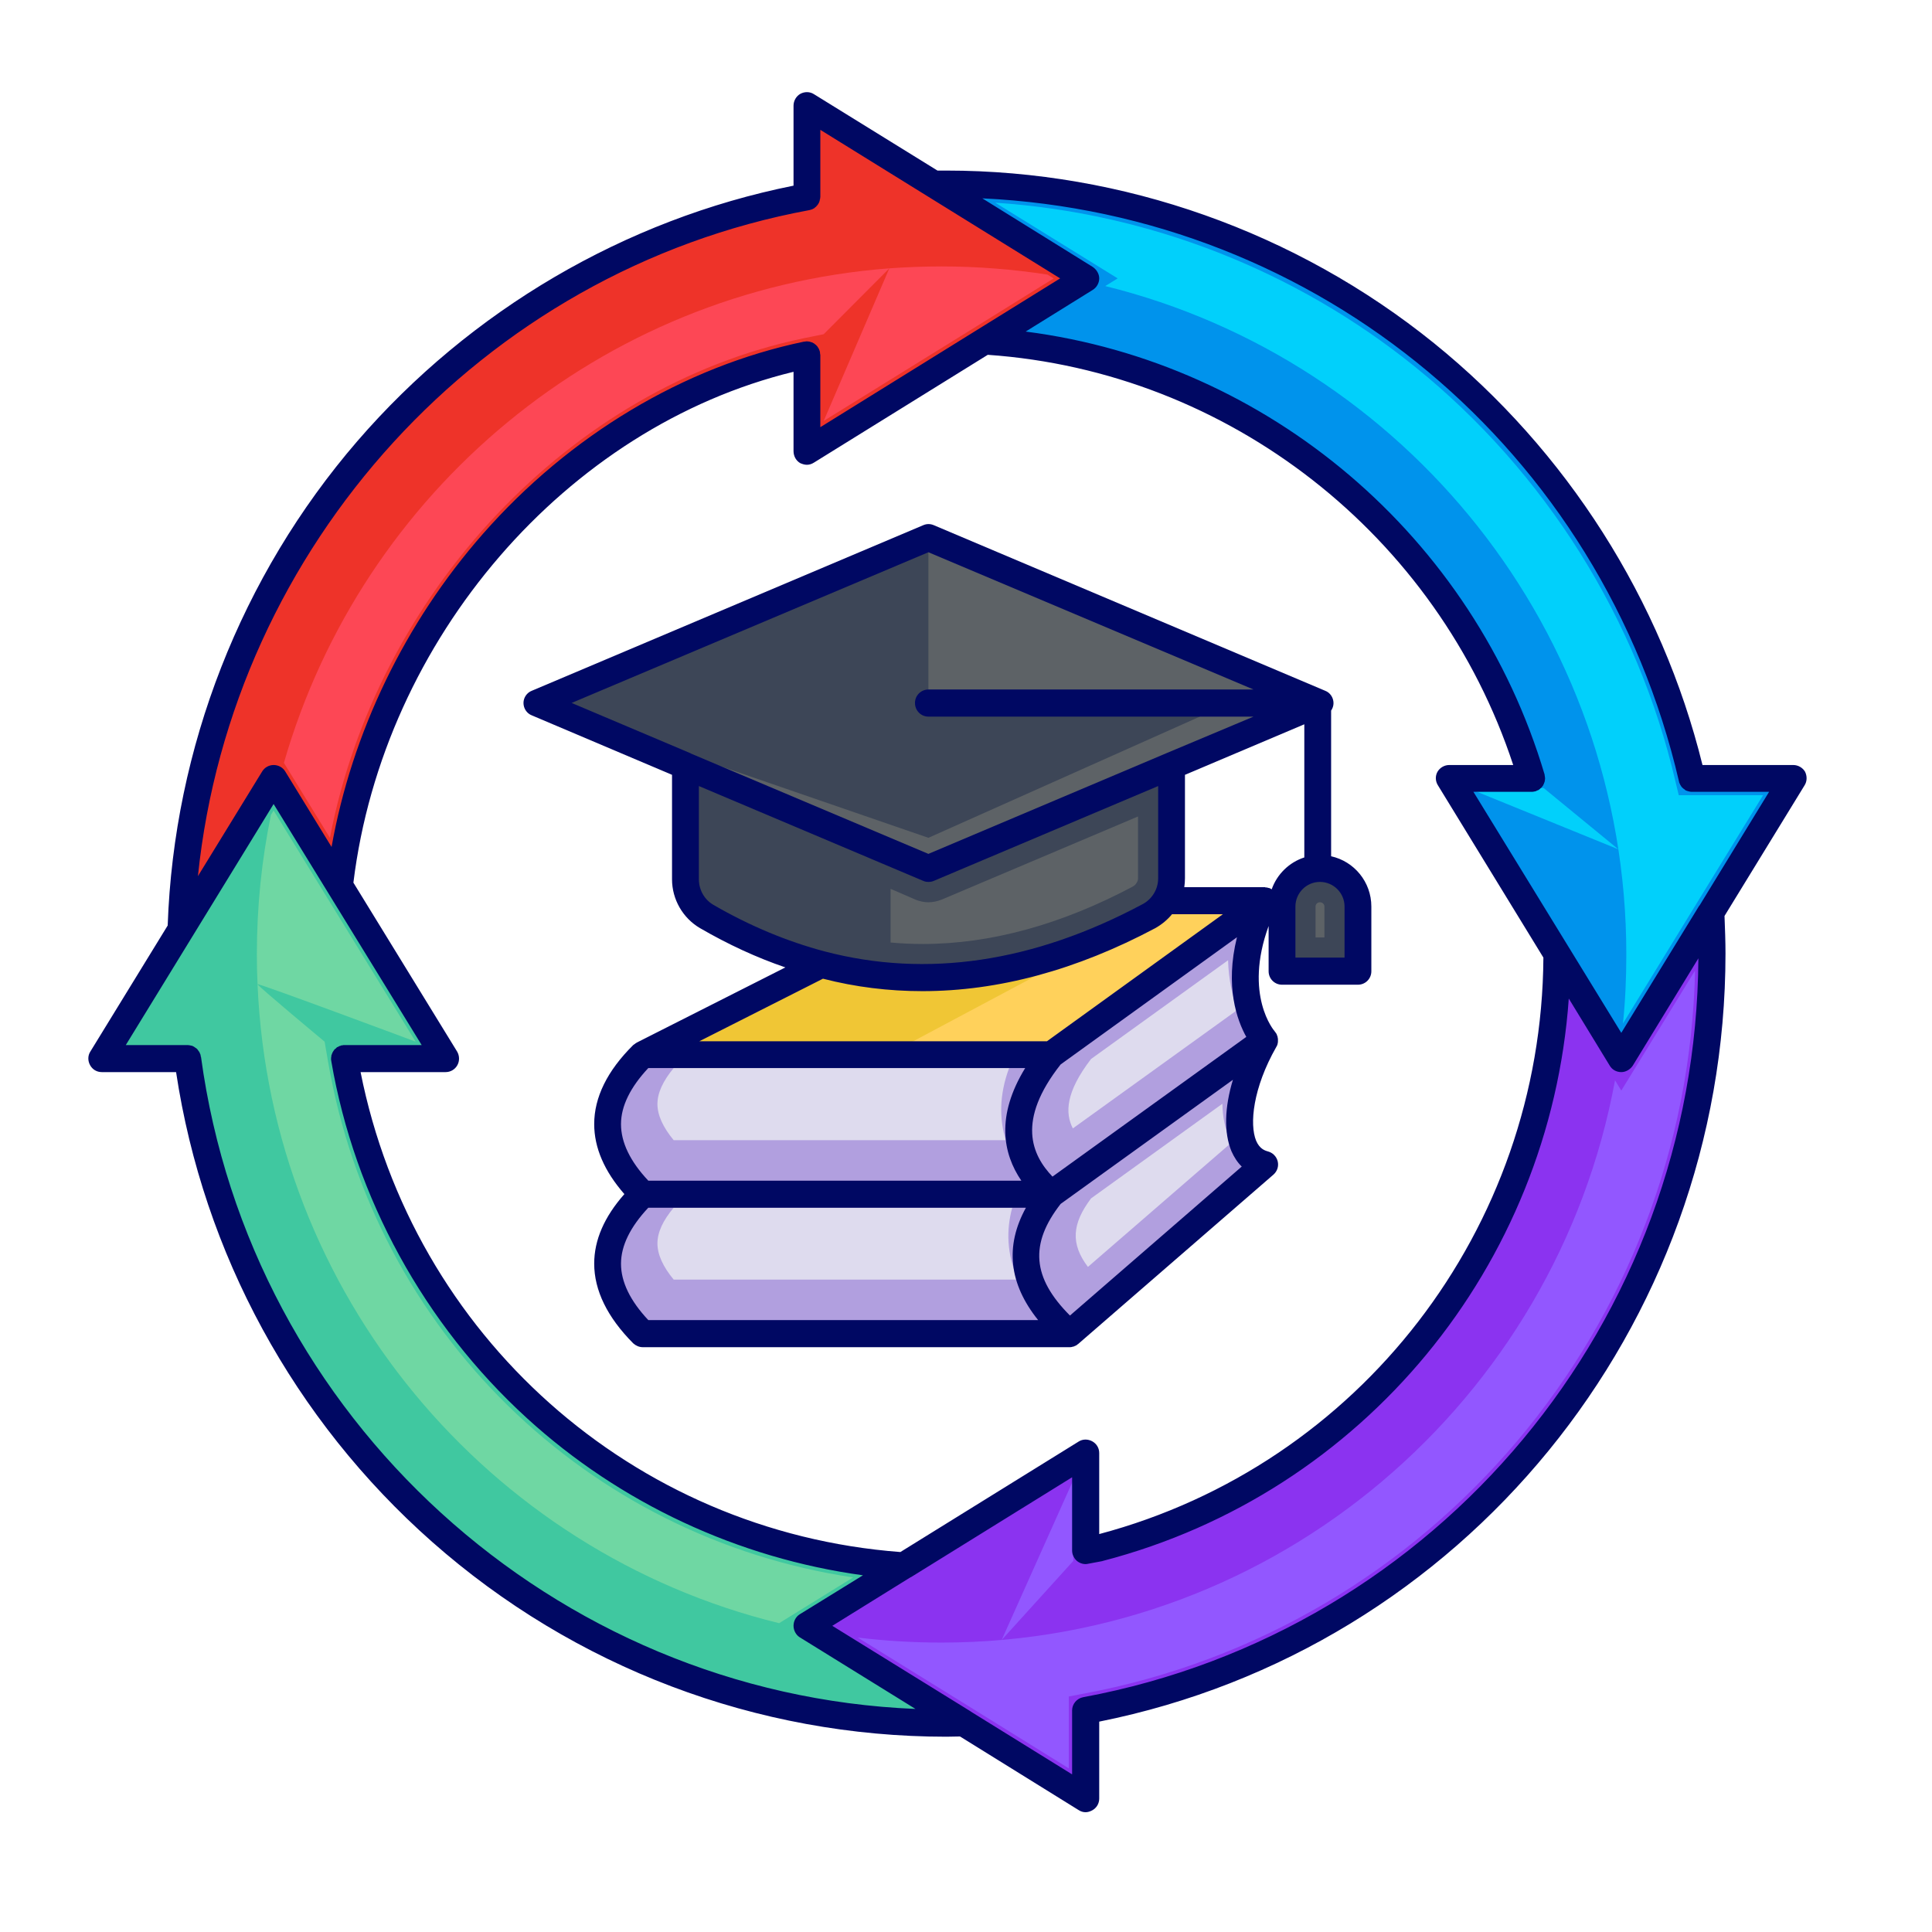 <svg xmlns="http://www.w3.org/2000/svg" xmlns:xlink="http://www.w3.org/1999/xlink" width="42" zoomAndPan="magnify" viewBox="0 0 31.5 31.5" height="42" preserveAspectRatio="xMidYMid meet" version="1.0"><defs><clipPath id="a0193e458a"><path d="M 1.422 12 L 16 12 L 16 29 L 1.422 29 Z M 1.422 12 " clip-rule="nonzero"/></clipPath><clipPath id="960249ad26"><path d="M 15 3 L 29.477 3 L 29.477 18 L 15 18 Z M 15 3 " clip-rule="nonzero"/></clipPath><clipPath id="43ad6e5971"><path d="M 13 14 L 28 14 L 28 29.547 L 13 29.547 Z M 13 14 " clip-rule="nonzero"/></clipPath><clipPath id="0b211ffb08"><path d="M 2 1.492 L 18 1.492 L 18 16 L 2 16 Z M 2 1.492 " clip-rule="nonzero"/></clipPath><clipPath id="43ca6a30a9"><path d="M 1.422 1.492 L 29.477 1.492 L 29.477 29.547 L 1.422 29.547 Z M 1.422 1.492 " clip-rule="nonzero"/></clipPath></defs><path fill="#b19fdf" d="M 17.141 17.195 L 20.617 14.688 C 19.906 16.168 20.617 16.961 20.617 16.961 L 17.141 19.469 C 16.477 18.879 16.383 18.145 17.141 17.195 Z M 17.141 17.195 " fill-opacity="1" fill-rule="nonzero"/><path fill="#b19fdf" d="M 17.141 19.469 L 20.617 16.961 C 20.086 17.895 20.062 18.848 20.617 18.984 L 17.441 21.746 C 16.777 21.152 16.383 20.418 17.141 19.469 Z M 17.141 19.469 " fill-opacity="1" fill-rule="nonzero"/><path fill="#b19fdf" d="M 10.48 19.469 L 17.141 19.469 C 16.383 20.418 16.777 21.152 17.441 21.746 L 10.48 21.746 C 9.754 21.02 9.676 20.266 10.48 19.469 Z M 10.48 19.469 " fill-opacity="1" fill-rule="nonzero"/><path fill="#b19fdf" d="M 17.141 19.469 L 10.48 19.469 C 9.754 18.746 9.676 17.992 10.48 17.195 L 17.141 17.195 C 16.383 18.145 16.477 18.879 17.141 19.469 Z M 17.141 19.469 " fill-opacity="1" fill-rule="nonzero"/><path fill="#3d4657" d="M 22.141 14.781 C 22.141 15.258 22.141 15.836 22.141 15.836 L 20.902 15.836 L 20.902 14.781 C 20.902 14.438 21.18 14.16 21.52 14.16 C 21.863 14.16 22.141 14.438 22.141 14.781 Z M 22.141 14.781 " fill-opacity="1" fill-rule="nonzero"/><path fill="#3d4657" d="M 19.102 12.484 L 19.102 14.32 C 19.102 14.449 19.062 14.578 18.996 14.688 C 18.934 14.789 18.844 14.879 18.73 14.938 C 16.887 15.922 15.109 16.18 13.391 15.727 C 12.762 15.559 12.137 15.297 11.523 14.941 C 11.309 14.816 11.176 14.586 11.176 14.336 C 11.176 13.863 11.176 13.059 11.176 12.484 L 15.137 14.16 Z M 19.102 12.484 " fill-opacity="1" fill-rule="nonzero"/><path fill="#3d4657" d="M 21.484 11.477 L 19.102 12.484 L 15.137 14.16 L 11.176 12.484 L 8.754 11.461 L 15.137 8.766 L 21.52 11.461 Z M 21.484 11.477 " fill-opacity="1" fill-rule="nonzero"/><path fill="#f0c635" d="M 20.617 14.688 L 17.141 17.195 L 10.48 17.195 L 13.391 15.727 C 15.109 16.18 16.887 15.922 18.73 14.938 C 18.844 14.879 18.934 14.789 18.996 14.688 Z M 20.617 14.688 " fill-opacity="1" fill-rule="nonzero"/><g clip-path="url(#a0193e458a)"><path fill="#40c8a0" d="M 13.156 26.508 L 15.711 28.09 C 15.617 28.094 15.523 28.094 15.43 28.094 C 9.113 28.094 3.891 23.375 3.059 17.258 L 1.66 17.258 L 2.949 15.156 L 4.461 12.691 L 5.535 14.438 L 7.266 17.258 L 5.617 17.258 C 6.387 21.742 10.133 25.211 14.73 25.531 Z M 13.156 26.508 " fill-opacity="1" fill-rule="nonzero"/></g><g clip-path="url(#960249ad26)"><path fill="#0093ec" d="M 29.238 12.691 L 27.895 14.875 L 26.434 17.258 L 25.387 15.551 L 23.629 12.691 L 24.973 12.691 C 23.805 8.75 20.285 5.824 16.051 5.562 L 17.699 4.539 L 15.223 3.004 C 15.289 3.004 15.359 3 15.43 3 C 21.34 3 26.297 7.141 27.586 12.691 Z M 29.238 12.691 " fill-opacity="1" fill-rule="nonzero"/></g><g clip-path="url(#43ad6e5971)"><path fill="#8b33f0" d="M 27.895 14.875 C 27.906 15.098 27.914 15.324 27.914 15.547 C 27.914 21.691 23.508 26.812 17.699 27.887 L 17.699 29.324 L 15.711 28.09 L 13.156 26.508 L 14.73 25.531 L 17.699 23.691 L 17.699 25.281 L 17.93 25.234 C 22.215 24.121 25.383 20.203 25.387 15.551 L 26.434 17.258 Z M 27.895 14.875 " fill-opacity="1" fill-rule="nonzero"/></g><g clip-path="url(#0b211ffb08)"><path fill="#ee3329" d="M 17.699 4.539 L 16.051 5.562 L 13.156 7.355 L 13.156 5.785 C 9.191 6.613 6.02 10.238 5.535 14.438 L 4.461 12.691 L 2.949 15.156 C 3.133 9.188 7.473 4.262 13.156 3.211 L 13.156 1.723 L 15.223 3.004 Z M 17.699 4.539 " fill-opacity="1" fill-rule="nonzero"/></g><path fill="#dedbee" d="M 17.492 18.398 C 17.363 18.148 17.375 17.805 17.789 17.266 L 20.023 15.656 C 20.031 15.98 20.098 16.254 20.176 16.465 Z M 17.492 18.398 " fill-opacity="1" fill-rule="nonzero"/><path fill="#dedbee" d="M 17.738 20.656 C 17.453 20.281 17.477 19.953 17.789 19.539 L 19.93 17.996 C 19.934 18.207 19.973 18.398 20.043 18.566 C 20.051 18.59 20.062 18.613 20.074 18.633 Z M 17.738 20.656 " fill-opacity="1" fill-rule="nonzero"/><path fill="#dedbee" d="M 10.984 20.863 C 10.809 20.652 10.719 20.453 10.719 20.273 C 10.719 20.094 10.809 19.898 10.984 19.691 L 16.504 19.691 C 16.406 20.047 16.41 20.445 16.598 20.863 Z M 10.984 20.863 " fill-opacity="1" fill-rule="nonzero"/><path fill="#dedbee" d="M 10.984 18.59 C 10.809 18.379 10.719 18.18 10.719 18 C 10.719 17.82 10.809 17.625 10.984 17.414 L 16.453 17.414 C 16.285 17.867 16.297 18.258 16.398 18.59 Z M 10.984 18.59 " fill-opacity="1" fill-rule="nonzero"/><path fill="#5d6266" d="M 21.449 15.285 L 21.449 14.781 C 21.449 14.742 21.48 14.711 21.52 14.711 C 21.562 14.711 21.594 14.742 21.594 14.781 L 21.594 15.285 Z M 21.449 15.285 " fill-opacity="1" fill-rule="nonzero"/><path fill="#5d6266" d="M 15.352 14.668 C 15.281 14.695 15.211 14.711 15.137 14.711 C 15.066 14.711 14.992 14.695 14.926 14.668 L 14.52 14.492 L 14.52 15.367 C 14.695 15.383 14.871 15.391 15.047 15.391 C 16.152 15.391 17.305 15.074 18.473 14.453 C 18.496 14.438 18.516 14.422 18.531 14.395 C 18.547 14.371 18.555 14.348 18.555 14.32 L 18.555 13.312 Z M 15.352 14.668 " fill-opacity="1" fill-rule="nonzero"/><path fill="#9257ff" d="M 26.434 17.781 L 27.637 15.824 C 27.508 21.625 23.348 26.562 17.652 27.617 L 17.426 27.66 L 17.426 28.832 L 15.789 27.816 L 13.984 26.699 C 14.434 26.754 14.891 26.781 15.352 26.781 C 20.82 26.781 25.371 22.832 26.332 17.613 Z M 26.434 17.781 " fill-opacity="1" fill-rule="nonzero"/><path fill="#01d0fb" d="M 28.746 12.965 L 27.621 14.797 L 26.461 16.688 C 26.5 16.32 26.516 15.941 26.516 15.562 C 26.516 10.289 22.898 5.867 18.02 4.664 L 18.223 4.539 L 16.227 3.305 C 18.719 3.469 21.121 4.406 23.07 5.98 C 25.195 7.695 26.707 10.102 27.32 12.754 L 27.371 12.965 Z M 28.746 12.965 " fill-opacity="1" fill-rule="nonzero"/><path fill="#01d0fb" d="M 25.168 12.848 L 26.387 13.848 L 23.93 12.848 Z M 25.168 12.848 " fill-opacity="1" fill-rule="nonzero"/><path fill="#9257ff" d="M 17.5 25.449 L 17.5 24.129 L 16.332 26.738 Z M 17.5 25.449 " fill-opacity="1" fill-rule="nonzero"/><path fill="#6fd7a3" d="M 6.777 16.984 L 4.461 13.215 L 4.418 13.285 C 4.266 14.02 4.188 14.781 4.188 15.562 C 4.188 15.727 4.191 15.887 4.199 16.047 C 4.195 16.02 6.777 16.984 6.777 16.984 Z M 6.777 16.984 " fill-opacity="1" fill-rule="nonzero"/><path fill="#6fd7a3" d="M 5.348 17.305 L 5.293 16.984 C 5.293 16.984 4.199 16.074 4.199 16.047 C 4.414 21.109 7.965 25.305 12.703 26.465 L 13.91 25.719 C 9.57 25.07 6.105 21.715 5.348 17.305 Z M 5.348 17.305 " fill-opacity="1" fill-rule="nonzero"/><path fill="#fd4755" d="M 13.43 5.449 L 14.5 4.375 C 9.789 4.734 5.898 8.023 4.629 12.438 L 5.379 13.66 C 6.145 9.672 9.289 6.312 13.098 5.516 Z M 13.43 5.449 " fill-opacity="1" fill-rule="nonzero"/><path fill="#fd4755" d="M 17.078 4.477 C 16.516 4.391 15.938 4.344 15.352 4.344 C 15.066 4.344 14.781 4.355 14.5 4.375 L 13.43 6.863 L 15.91 5.328 L 17.18 4.539 Z M 17.078 4.477 " fill-opacity="1" fill-rule="nonzero"/><path fill="#5d6266" d="M 15.137 14.16 L 19.102 12.484 L 21.484 11.477 L 21.52 11.461 L 15.137 8.766 L 15.137 11.461 L 20.062 11.461 L 15.137 13.66 L 8.754 11.461 L 11.176 12.484 Z M 15.137 14.16 " fill-opacity="1" fill-rule="nonzero"/><path fill="#ffd15b" d="M 17.141 17.195 L 20.617 14.688 L 18.996 14.688 C 18.953 14.758 18.895 14.824 18.824 14.875 L 18.824 14.879 C 18.793 14.898 18.766 14.918 18.73 14.938 C 18.602 15.004 18.473 15.07 18.348 15.133 L 14.48 17.195 Z M 17.141 17.195 " fill-opacity="1" fill-rule="nonzero"/><path fill="#000863" d="M 8.672 11.664 L 10.957 12.633 L 10.957 14.336 C 10.957 14.664 11.133 14.969 11.414 15.133 C 11.871 15.398 12.336 15.613 12.805 15.773 L 10.379 17 C 10.375 17 10.375 17.004 10.371 17.008 C 10.363 17.008 10.355 17.016 10.352 17.02 C 10.344 17.023 10.34 17.027 10.336 17.031 C 10.332 17.035 10.328 17.035 10.324 17.039 C 9.902 17.457 9.688 17.891 9.688 18.328 C 9.688 18.711 9.852 19.094 10.18 19.469 C 9.852 19.84 9.688 20.219 9.688 20.602 C 9.688 21.039 9.902 21.477 10.324 21.902 C 10.367 21.941 10.422 21.965 10.48 21.965 L 17.441 21.965 C 17.453 21.965 17.465 21.965 17.477 21.961 C 17.48 21.961 17.484 21.961 17.488 21.957 C 17.496 21.957 17.504 21.953 17.512 21.953 C 17.516 21.949 17.52 21.949 17.523 21.945 C 17.531 21.945 17.535 21.941 17.543 21.938 C 17.547 21.934 17.551 21.934 17.555 21.93 C 17.562 21.926 17.57 21.922 17.574 21.914 C 17.578 21.914 17.582 21.914 17.582 21.91 L 20.762 19.152 C 20.824 19.098 20.852 19.016 20.832 18.934 C 20.812 18.855 20.75 18.793 20.672 18.773 C 20.617 18.758 20.535 18.727 20.48 18.598 C 20.371 18.332 20.426 17.742 20.809 17.07 C 20.816 17.059 20.824 17.043 20.828 17.031 C 20.828 17.027 20.828 17.027 20.828 17.027 C 20.832 17.012 20.836 17 20.836 16.984 C 20.836 16.98 20.836 16.977 20.836 16.973 C 20.836 16.961 20.836 16.953 20.836 16.941 C 20.836 16.934 20.836 16.93 20.832 16.922 C 20.832 16.914 20.832 16.906 20.828 16.898 C 20.828 16.891 20.824 16.887 20.82 16.879 C 20.82 16.871 20.816 16.863 20.812 16.855 C 20.809 16.852 20.805 16.848 20.801 16.84 C 20.797 16.832 20.793 16.828 20.785 16.82 C 20.785 16.816 20.785 16.816 20.781 16.812 C 20.777 16.809 20.273 16.227 20.684 15.098 L 20.684 15.836 C 20.684 15.957 20.781 16.055 20.902 16.055 L 22.141 16.055 C 22.262 16.055 22.359 15.957 22.359 15.836 L 22.359 14.781 C 22.359 14.379 22.078 14.043 21.703 13.961 L 21.703 11.586 C 21.727 11.551 21.742 11.508 21.742 11.465 C 21.742 11.375 21.688 11.293 21.605 11.262 L 15.223 8.562 C 15.168 8.539 15.109 8.539 15.055 8.562 L 8.672 11.262 C 8.59 11.293 8.535 11.375 8.535 11.461 C 8.535 11.551 8.59 11.633 8.672 11.664 Z M 11.395 14.336 L 11.395 12.816 L 15.055 14.363 C 15.082 14.375 15.109 14.379 15.137 14.379 C 15.168 14.379 15.195 14.375 15.223 14.363 L 18.883 12.816 L 18.883 14.32 C 18.883 14.406 18.859 14.496 18.812 14.57 C 18.766 14.645 18.703 14.703 18.629 14.742 C 16.852 15.691 15.109 15.949 13.445 15.512 C 12.84 15.352 12.227 15.098 11.633 14.754 C 11.484 14.668 11.395 14.508 11.395 14.336 Z M 20.32 16.906 L 17.16 19.184 C 16.824 18.832 16.57 18.273 17.293 17.355 L 20.168 15.281 C 19.969 16.082 20.168 16.633 20.32 16.906 Z M 17.07 16.977 L 11.402 16.977 L 13.418 15.957 C 13.949 16.094 14.492 16.16 15.039 16.16 C 16.281 16.16 17.551 15.816 18.836 15.133 C 18.941 15.074 19.035 14.996 19.109 14.906 L 19.938 14.906 Z M 10.57 17.414 L 16.715 17.414 C 16.234 18.199 16.352 18.809 16.652 19.25 L 10.57 19.25 C 10.273 18.934 10.125 18.625 10.125 18.328 C 10.125 18.035 10.277 17.727 10.57 17.414 Z M 10.57 21.523 C 10.273 21.207 10.125 20.898 10.125 20.605 C 10.125 20.309 10.277 20.004 10.57 19.691 L 16.727 19.691 C 16.383 20.316 16.449 20.93 16.926 21.523 Z M 17.445 21.449 C 16.828 20.832 16.785 20.281 17.293 19.629 L 20.102 17.605 C 19.965 18.055 19.953 18.469 20.078 18.77 C 20.121 18.867 20.176 18.953 20.246 19.02 Z M 20.734 14.5 C 20.727 14.496 20.723 14.492 20.715 14.488 C 20.711 14.488 20.711 14.488 20.707 14.484 C 20.699 14.48 20.688 14.477 20.68 14.477 C 20.676 14.473 20.668 14.473 20.664 14.473 C 20.656 14.469 20.648 14.469 20.641 14.469 C 20.633 14.469 20.629 14.469 20.625 14.465 C 20.625 14.465 20.621 14.465 20.617 14.465 L 19.309 14.465 C 19.316 14.418 19.32 14.367 19.32 14.32 L 19.32 12.633 L 21.266 11.809 L 21.266 13.98 C 21.02 14.059 20.82 14.254 20.734 14.5 Z M 21.922 14.781 L 21.922 15.613 L 21.121 15.613 L 21.121 14.781 C 21.121 14.559 21.301 14.379 21.52 14.379 C 21.742 14.379 21.922 14.559 21.922 14.781 Z M 15.137 9.004 L 20.438 11.242 L 15.137 11.242 C 15.016 11.242 14.918 11.34 14.918 11.461 C 14.918 11.586 15.016 11.684 15.137 11.684 L 20.438 11.684 L 19.016 12.281 L 15.137 13.922 L 11.262 12.285 C 11.262 12.281 11.258 12.281 11.258 12.281 L 9.32 11.461 Z M 15.137 9.004 " fill-opacity="1" fill-rule="nonzero"/><g clip-path="url(#43ca6a30a9)"><path fill="#000863" d="M 1.66 17.48 L 2.871 17.48 C 3.316 20.434 4.793 23.148 7.043 25.137 C 9.363 27.188 12.34 28.316 15.43 28.316 C 15.504 28.316 15.578 28.312 15.652 28.312 L 17.586 29.512 C 17.621 29.535 17.66 29.547 17.699 29.547 C 17.738 29.547 17.773 29.535 17.809 29.516 C 17.879 29.477 17.922 29.406 17.922 29.324 L 17.922 28.07 C 23.848 26.883 28.133 21.648 28.133 15.547 C 28.133 15.348 28.125 15.141 28.117 14.934 L 29.422 12.805 C 29.465 12.738 29.465 12.652 29.43 12.582 C 29.391 12.516 29.316 12.473 29.238 12.473 L 27.758 12.473 C 27.094 9.781 25.543 7.344 23.379 5.594 C 21.133 3.781 18.312 2.781 15.43 2.781 C 15.379 2.781 15.332 2.781 15.285 2.781 L 13.27 1.535 C 13.203 1.492 13.117 1.492 13.047 1.531 C 12.98 1.57 12.938 1.645 12.938 1.723 L 12.938 3.027 C 10.191 3.578 7.672 5.055 5.824 7.195 C 3.93 9.391 2.836 12.191 2.734 15.09 L 1.473 17.145 C 1.43 17.211 1.43 17.297 1.469 17.367 C 1.508 17.438 1.578 17.48 1.66 17.48 Z M 17.66 27.672 C 17.559 27.691 17.48 27.781 17.48 27.887 L 17.48 28.93 L 15.828 27.906 C 15.824 27.902 15.824 27.902 15.824 27.902 L 13.57 26.508 L 14.848 25.715 C 14.848 25.715 14.848 25.715 14.852 25.715 L 17.48 24.086 L 17.48 25.281 C 17.48 25.348 17.512 25.41 17.562 25.453 C 17.613 25.492 17.68 25.512 17.742 25.496 L 17.973 25.453 C 17.977 25.449 17.98 25.449 17.984 25.449 C 22.23 24.344 25.27 20.633 25.578 16.281 L 26.246 17.375 C 26.285 17.441 26.355 17.48 26.434 17.48 C 26.508 17.48 26.578 17.438 26.621 17.375 L 27.691 15.625 C 27.656 21.539 23.449 26.598 17.66 27.672 Z M 7.453 17.145 L 5.762 14.391 C 6.25 10.414 9.238 6.961 12.938 6.062 L 12.938 7.355 C 12.938 7.438 12.98 7.512 13.047 7.551 C 13.082 7.566 13.117 7.578 13.156 7.578 C 13.195 7.578 13.234 7.566 13.27 7.543 L 16.105 5.785 C 20.035 6.059 23.438 8.723 24.672 12.473 L 23.629 12.473 C 23.551 12.473 23.477 12.516 23.438 12.582 C 23.398 12.652 23.402 12.738 23.445 12.805 L 25.164 15.613 C 25.137 20.031 22.168 23.883 17.922 25.012 L 17.922 23.691 C 17.922 23.609 17.879 23.539 17.809 23.5 C 17.738 23.461 17.652 23.461 17.586 23.504 L 14.68 25.305 C 10.312 24.973 6.734 21.777 5.879 17.48 L 7.266 17.48 C 7.344 17.48 7.418 17.438 7.457 17.367 C 7.496 17.297 7.492 17.211 7.453 17.145 Z M 27.375 12.742 C 27.375 12.75 27.379 12.762 27.383 12.77 C 27.387 12.773 27.387 12.773 27.387 12.777 C 27.391 12.789 27.398 12.801 27.406 12.812 C 27.406 12.816 27.41 12.816 27.41 12.82 C 27.418 12.828 27.422 12.836 27.43 12.844 C 27.434 12.848 27.438 12.848 27.441 12.852 C 27.445 12.859 27.453 12.863 27.461 12.867 C 27.465 12.871 27.469 12.875 27.473 12.879 C 27.48 12.883 27.488 12.887 27.492 12.891 C 27.5 12.891 27.504 12.895 27.508 12.895 C 27.516 12.898 27.523 12.902 27.535 12.902 C 27.539 12.906 27.543 12.906 27.547 12.906 C 27.559 12.91 27.574 12.91 27.586 12.91 L 28.844 12.91 L 27.711 14.762 C 27.707 14.766 27.707 14.766 27.703 14.77 L 26.434 16.84 L 24.023 12.91 L 24.973 12.91 C 24.984 12.91 24.996 12.91 25.012 12.906 C 25.016 12.906 25.02 12.906 25.023 12.902 C 25.027 12.902 25.031 12.902 25.035 12.902 C 25.039 12.902 25.043 12.898 25.043 12.898 C 25.051 12.895 25.059 12.891 25.066 12.887 C 25.074 12.887 25.078 12.883 25.086 12.879 C 25.09 12.875 25.098 12.871 25.102 12.867 C 25.109 12.863 25.113 12.859 25.117 12.852 C 25.125 12.848 25.129 12.844 25.133 12.84 C 25.137 12.832 25.145 12.828 25.148 12.82 C 25.152 12.816 25.156 12.809 25.16 12.805 C 25.164 12.797 25.164 12.793 25.168 12.785 C 25.172 12.781 25.176 12.773 25.176 12.766 C 25.18 12.758 25.18 12.754 25.184 12.746 C 25.184 12.738 25.188 12.734 25.188 12.727 C 25.188 12.719 25.188 12.711 25.191 12.703 C 25.191 12.699 25.191 12.695 25.191 12.691 C 25.191 12.688 25.191 12.684 25.191 12.684 C 25.191 12.676 25.188 12.668 25.188 12.66 C 25.188 12.652 25.184 12.645 25.184 12.637 C 25.184 12.633 25.184 12.633 25.184 12.629 C 24.031 8.746 20.68 5.914 16.723 5.406 L 17.816 4.727 C 17.879 4.688 17.922 4.617 17.922 4.539 C 17.922 4.465 17.879 4.395 17.816 4.352 L 16.016 3.234 C 21.492 3.492 26.117 7.328 27.375 12.742 Z M 13.195 3.426 C 13.207 3.422 13.215 3.422 13.223 3.418 C 13.227 3.418 13.234 3.414 13.238 3.414 C 13.246 3.41 13.254 3.406 13.262 3.402 C 13.266 3.398 13.27 3.395 13.277 3.395 C 13.281 3.391 13.285 3.383 13.293 3.379 C 13.297 3.375 13.305 3.371 13.309 3.367 C 13.312 3.359 13.316 3.355 13.324 3.348 C 13.328 3.344 13.332 3.34 13.336 3.332 C 13.34 3.328 13.344 3.32 13.348 3.312 C 13.352 3.309 13.355 3.301 13.355 3.297 C 13.359 3.289 13.359 3.285 13.363 3.277 C 13.363 3.27 13.367 3.262 13.367 3.254 C 13.371 3.25 13.371 3.246 13.371 3.238 C 13.371 3.23 13.375 3.223 13.375 3.211 L 13.375 2.117 L 17.285 4.539 L 13.375 6.965 L 13.375 5.785 C 13.375 5.781 13.371 5.773 13.371 5.77 C 13.371 5.746 13.367 5.723 13.355 5.699 C 13.355 5.695 13.352 5.688 13.348 5.684 C 13.344 5.676 13.34 5.668 13.336 5.664 C 13.332 5.656 13.328 5.652 13.324 5.645 C 13.316 5.641 13.312 5.633 13.309 5.629 C 13.305 5.625 13.301 5.621 13.293 5.617 C 13.289 5.613 13.281 5.605 13.277 5.602 C 13.273 5.602 13.266 5.598 13.262 5.594 C 13.254 5.59 13.246 5.586 13.238 5.582 C 13.234 5.582 13.227 5.578 13.223 5.578 C 13.215 5.574 13.207 5.574 13.199 5.57 C 13.188 5.57 13.176 5.566 13.164 5.566 C 13.164 5.566 13.16 5.566 13.156 5.566 C 13.148 5.566 13.145 5.566 13.141 5.566 C 13.129 5.57 13.121 5.57 13.109 5.57 C 11.148 5.98 9.289 7.094 7.875 8.703 C 6.602 10.152 5.738 11.945 5.406 13.809 L 4.648 12.574 C 4.609 12.512 4.539 12.473 4.461 12.473 C 4.387 12.473 4.316 12.512 4.277 12.574 L 3.227 14.285 C 3.781 8.91 7.852 4.414 13.195 3.426 Z M 4.461 13.109 L 6.875 17.039 L 5.617 17.039 C 5.609 17.039 5.605 17.039 5.598 17.039 C 5.594 17.043 5.586 17.043 5.578 17.043 C 5.566 17.043 5.559 17.047 5.551 17.051 C 5.547 17.051 5.539 17.055 5.535 17.055 C 5.527 17.059 5.52 17.062 5.516 17.066 C 5.508 17.07 5.504 17.07 5.496 17.074 C 5.492 17.078 5.484 17.082 5.48 17.09 C 5.477 17.094 5.469 17.098 5.465 17.102 C 5.457 17.105 5.453 17.113 5.449 17.117 C 5.445 17.125 5.441 17.129 5.438 17.133 C 5.434 17.141 5.43 17.148 5.426 17.152 C 5.422 17.16 5.418 17.164 5.418 17.172 C 5.414 17.176 5.41 17.184 5.41 17.191 C 5.406 17.199 5.406 17.203 5.402 17.211 C 5.402 17.219 5.402 17.227 5.402 17.23 C 5.398 17.238 5.398 17.246 5.398 17.254 C 5.398 17.258 5.398 17.258 5.398 17.258 C 5.398 17.266 5.398 17.273 5.398 17.277 C 5.398 17.285 5.398 17.289 5.402 17.297 C 5.402 17.297 5.402 17.301 5.402 17.305 C 5.785 19.527 6.918 21.594 8.59 23.121 C 10.113 24.512 12.039 25.406 14.07 25.684 L 13.039 26.32 C 12.977 26.359 12.938 26.43 12.938 26.508 C 12.938 26.582 12.977 26.656 13.039 26.695 L 14.926 27.863 C 9.039 27.621 4.078 23.133 3.277 17.23 C 3.273 17.227 3.273 17.227 3.273 17.223 C 3.273 17.215 3.27 17.207 3.27 17.199 C 3.266 17.191 3.266 17.188 3.262 17.18 C 3.258 17.172 3.258 17.168 3.254 17.16 C 3.25 17.152 3.246 17.148 3.242 17.141 C 3.238 17.137 3.234 17.129 3.23 17.125 C 3.227 17.121 3.223 17.113 3.219 17.109 C 3.211 17.102 3.207 17.098 3.203 17.094 C 3.199 17.09 3.191 17.086 3.184 17.082 C 3.18 17.078 3.176 17.074 3.168 17.07 C 3.164 17.066 3.156 17.062 3.148 17.059 C 3.145 17.055 3.137 17.055 3.133 17.051 C 3.125 17.051 3.117 17.047 3.109 17.047 C 3.102 17.043 3.098 17.043 3.09 17.043 C 3.082 17.043 3.074 17.039 3.066 17.039 C 3.062 17.039 3.062 17.039 3.059 17.039 L 2.051 17.039 Z M 4.461 13.109 " fill-opacity="1" fill-rule="nonzero"/></g></svg>